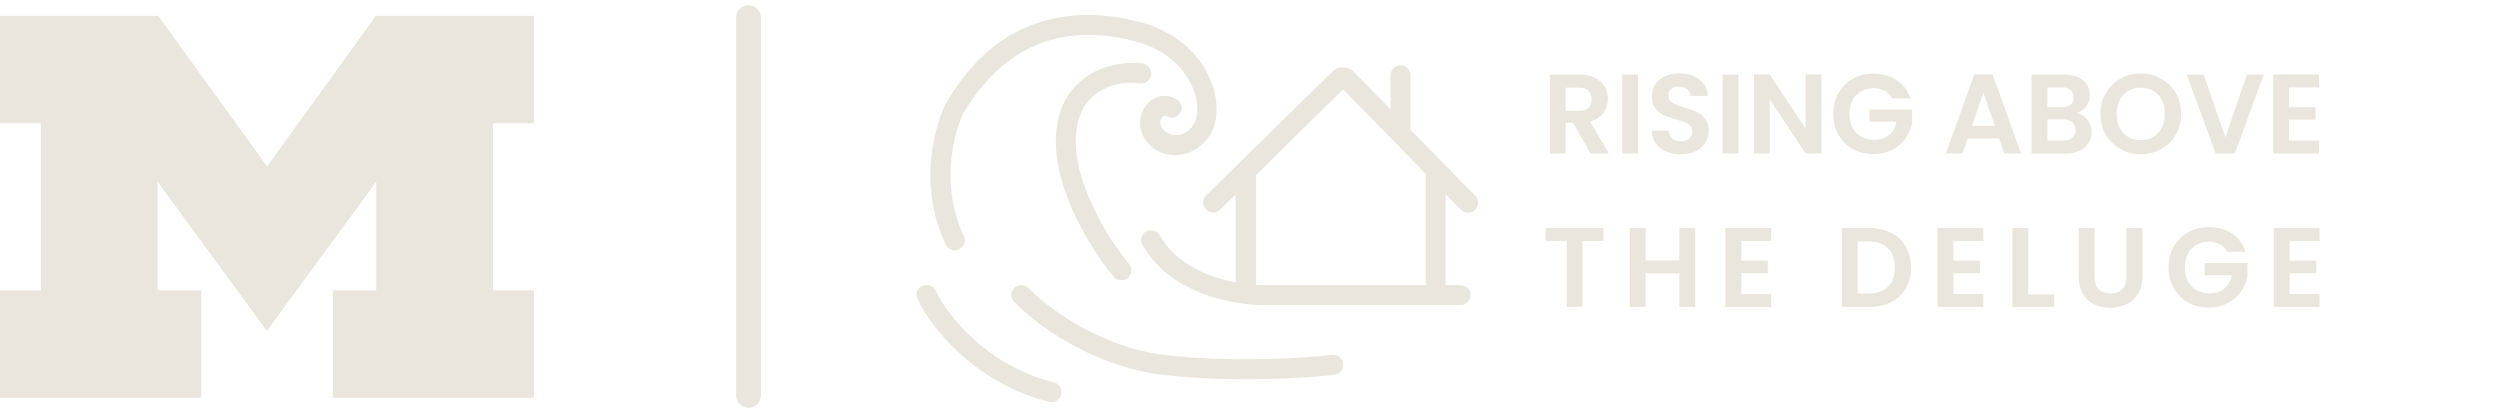 <svg width="1010" height="167" viewBox="0 0 1010 167" fill="none" xmlns="http://www.w3.org/2000/svg">
<path d="M420.9 8.7C435.1 4.4 449.6 5.8 462.2 9.4C475.4 13.3 483.9 21.6 488.2 30.4C492.3 38.9 492.8 48.6 488.7 54.8C481 66.3 465.9 64.4 461.5 54.2C459.6 49.8 460.8 45.1 463.4 42.1C466.1 39 470.8 37.4 475.4 40.1C477.3 41.2 477.9 43.7 476.8 45.6C475.7 47.5 473.2 48.1 471.3 47C470.9 46.8 470.7 46.8 470.5 46.8C470.3 46.8 469.9 47 469.6 47.4C468.8 48.3 468.5 49.6 469.1 51C470.7 54.8 477.8 57 482.2 50.4C484.1 47.5 484.6 41.1 481.2 34C477.9 27.2 471.2 20.4 460.3 17.2C448.7 13.8 435.9 12.7 423.6 16.4C411.5 20.1 399.4 28.7 389.3 45.5C385.3 53.6 379.7 75.1 389.4 95.3C390.4 97.3 389.5 99.7 387.5 100.7C385.5 101.7 383.1 100.8 382.1 98.8C370.9 75.5 377.4 51.2 382.1 41.8L382.2 41.7L382.3 41.6C392.9 23.1 406.6 13 420.9 8.7Z" fill="#EAE6DD"/>
<path d="M445.3 36.3C440.3 39 435.8 43.9 434.8 53.1C433.7 62.5 436.8 73.3 441.5 83.3C446.1 93.2 452.1 101.8 456.1 106.6C457.5 108.3 457.3 110.9 455.6 112.3C453.9 113.7 451.3 113.5 449.9 111.8C445.5 106.5 439.2 97.4 434.2 86.8C429.3 76.3 425.5 63.9 426.8 52.3C428.2 40.4 434.3 33.3 441.5 29.4C448.5 25.6 456.3 25 461.5 25.6C463.7 25.8 465.3 27.8 465.1 30.1C464.9 32.3 462.9 33.9 460.6 33.7C456.6 33 450.5 33.5 445.3 36.3Z" fill="#EAE6DD"/>
<path fill-rule="evenodd" clip-rule="evenodd" d="M463 93.5C464.9 92.4 467.4 93.1 468.5 95C473.1 103.2 481 108.3 489.3 111.4C492.7 112.6 496.1 113.5 499.2 114.1V78.6L492.9 84.7C491.3 86.3 488.8 86.2 487.2 84.6C485.6 83 485.7 80.5 487.3 78.9L538.3 28.9C540.7 26.6 544.5 26.6 546.9 29L561.8 44.2V30.4C561.8 28.2 563.6 26.4 565.8 26.4C568 26.4 569.8 28.2 569.8 30.4V52.4L596 79.1C597.6 80.7 597.5 83.2 595.9 84.8C594.3 86.4 591.8 86.3 590.2 84.7L584 78.4V115.2H590.1C592.3 115.2 594.1 117 594.1 119.2C594.1 121.4 592.3 123.2 590.1 123.2H511.5C505.5 123.4 496 122.4 486.6 118.9C477.2 115.4 467.4 109.3 461.5 98.9C460.4 97.1 461.1 94.6 463 93.5ZM576 70.2L542.6 36.1L507.4 70.7C507.4 70.7 507.4 70.7 507.4 70.8V115.1C508.8 115.2 510.2 115.2 511.3 115.2H511.4H576V70.8C576 70.6 576 70.4 576 70.2Z" fill="#EAE6DD"/>
<path d="M372.6 115.5C374.6 114.6 377 115.4 378 117.4C382.3 126.7 398.2 147.6 425.8 154.5C428 155 429.3 157.2 428.7 159.4C428.2 161.6 426 162.9 423.8 162.3C393.3 154.7 375.8 131.7 370.7 120.8C369.7 118.9 370.5 116.5 372.6 115.5Z" fill="#EAE6DD"/>
<path d="M409.8 116.3C411.4 114.8 414 114.8 415.5 116.4C422.8 124 444.3 140.3 470.5 143.4C497.5 146.6 526.9 144.7 538.1 143.4C540.3 143.1 542.3 144.7 542.6 146.9C542.9 149.1 541.3 151.1 539.1 151.4C527.5 152.8 497.4 154.7 469.6 151.4C441 148 417.8 130.5 409.7 121.9C408.1 120.4 408.2 117.8 409.8 116.3Z" fill="#EAE6DD"/>
<path d="M107.8 133.7L63.7 73.4V117.3H81.3V160.7H0V117.3H16.5V49.8H0V6.4H63.9L107.9 67.2L151.9 6.4H215.7V49.8H199.2V117.3H215.7V160.7H134.5V117.3H152V73.4L107.8 133.7Z" fill="#EAE6DD"/>
<path d="M302.4 7.1V159.7" stroke="#EAE6DD" stroke-width="10" stroke-miterlimit="10" stroke-linecap="round"/>
<path d="M642.582 62L635.553 49.584H632.54V62H626.15V30.139H638.109C640.574 30.139 642.674 30.58 644.408 31.462C646.143 32.315 647.436 33.486 648.288 34.977C649.171 36.438 649.612 38.081 649.612 39.907C649.612 42.007 649.003 43.909 647.786 45.613C646.569 47.287 644.758 48.443 642.354 49.082L649.977 62H642.582ZM632.54 44.791H637.881C639.615 44.791 640.909 44.38 641.761 43.559C642.613 42.707 643.039 41.535 643.039 40.044C643.039 38.583 642.613 37.457 641.761 36.666C640.909 35.844 639.615 35.434 637.881 35.434H632.54V44.791ZM661.782 30.139V62H655.392V30.139H661.782ZM679.097 62.319C676.876 62.319 674.867 61.939 673.072 61.178C671.307 60.418 669.907 59.322 668.872 57.892C667.838 56.462 667.305 54.773 667.275 52.825H674.122C674.213 54.134 674.669 55.168 675.491 55.929C676.343 56.69 677.499 57.07 678.96 57.07C680.451 57.07 681.623 56.72 682.475 56.02C683.327 55.29 683.753 54.347 683.753 53.19C683.753 52.247 683.464 51.471 682.886 50.862C682.308 50.254 681.577 49.782 680.695 49.447C679.843 49.082 678.656 48.686 677.134 48.26C675.065 47.652 673.376 47.058 672.068 46.48C670.789 45.872 669.679 44.974 668.735 43.787C667.822 42.57 667.366 40.957 667.366 38.949C667.366 37.062 667.838 35.419 668.781 34.019C669.724 32.619 671.048 31.554 672.752 30.823C674.456 30.063 676.404 29.682 678.595 29.682C681.882 29.682 684.544 30.489 686.583 32.102C688.652 33.684 689.794 35.905 690.007 38.766H682.977C682.916 37.67 682.444 36.773 681.562 36.073C680.71 35.342 679.569 34.977 678.138 34.977C676.891 34.977 675.887 35.297 675.126 35.936C674.395 36.575 674.03 37.503 674.03 38.72C674.03 39.572 674.304 40.288 674.852 40.866C675.43 41.413 676.13 41.87 676.952 42.235C677.804 42.57 678.991 42.965 680.512 43.422C682.581 44.031 684.27 44.639 685.579 45.248C686.887 45.856 688.013 46.769 688.957 47.986C689.9 49.204 690.372 50.801 690.372 52.779C690.372 54.483 689.931 56.066 689.048 57.527C688.166 58.987 686.872 60.159 685.168 61.041C683.464 61.894 681.44 62.319 679.097 62.319ZM702.303 30.139V62H695.912V30.139H702.303ZM735.867 62H729.477L715.007 40.135V62H708.616V30.093H715.007L729.477 52.003V30.093H735.867V62ZM764.367 39.724C763.637 38.386 762.632 37.366 761.354 36.666C760.076 35.966 758.585 35.616 756.881 35.616C754.994 35.616 753.32 36.042 751.86 36.894C750.399 37.746 749.258 38.964 748.436 40.546C747.615 42.129 747.204 43.954 747.204 46.024C747.204 48.154 747.615 50.01 748.436 51.593C749.288 53.175 750.46 54.392 751.951 55.244C753.442 56.096 755.177 56.522 757.155 56.522C759.589 56.522 761.582 55.883 763.134 54.605C764.686 53.297 765.706 51.486 766.193 49.173H755.238V44.289H772.492V49.858C772.066 52.08 771.153 54.134 769.753 56.02C768.353 57.907 766.543 59.429 764.321 60.585C762.13 61.711 759.665 62.274 756.927 62.274C753.853 62.274 751.069 61.589 748.573 60.22C746.108 58.82 744.161 56.888 742.73 54.423C741.331 51.958 740.631 49.158 740.631 46.024C740.631 42.889 741.331 40.09 742.73 37.625C744.161 35.129 746.108 33.197 748.573 31.828C751.069 30.428 753.838 29.728 756.881 29.728C760.472 29.728 763.591 30.61 766.238 32.375C768.886 34.11 770.712 36.56 771.716 39.724H764.367ZM807.633 55.929H794.944L792.844 62H786.134L797.591 30.093H805.032L816.489 62H809.733L807.633 55.929ZM805.899 50.817L801.289 37.488L796.678 50.817H805.899ZM838.847 45.658C840.643 45.993 842.119 46.891 843.275 48.352C844.432 49.812 845.01 51.486 845.01 53.373C845.01 55.077 844.584 56.583 843.732 57.892C842.91 59.17 841.708 60.174 840.126 60.904C838.543 61.635 836.672 62 834.511 62H820.771V30.139H833.918C836.078 30.139 837.934 30.489 839.486 31.189C841.069 31.889 842.256 32.862 843.047 34.11C843.869 35.358 844.279 36.773 844.279 38.355C844.279 40.211 843.777 41.763 842.773 43.011C841.799 44.259 840.491 45.141 838.847 45.658ZM827.162 43.285H833.005C834.526 43.285 835.698 42.95 836.519 42.281C837.341 41.581 837.752 40.592 837.752 39.314C837.752 38.036 837.341 37.047 836.519 36.347C835.698 35.647 834.526 35.297 833.005 35.297H827.162V43.285ZM833.598 56.796C835.15 56.796 836.352 56.431 837.204 55.701C838.087 54.97 838.528 53.936 838.528 52.597C838.528 51.227 838.071 50.162 837.158 49.402C836.246 48.61 835.013 48.215 833.461 48.215H827.162V56.796H833.598ZM864.892 62.319C861.91 62.319 859.171 61.62 856.676 60.22C854.181 58.82 852.203 56.888 850.742 54.423C849.281 51.927 848.551 49.112 848.551 45.978C848.551 42.874 849.281 40.09 850.742 37.625C852.203 35.129 854.181 33.182 856.676 31.782C859.171 30.382 861.91 29.682 864.892 29.682C867.905 29.682 870.644 30.382 873.109 31.782C875.604 33.182 877.567 35.129 878.997 37.625C880.458 40.09 881.188 42.874 881.188 45.978C881.188 49.112 880.458 51.927 878.997 54.423C877.567 56.888 875.604 58.82 873.109 60.22C870.613 61.62 867.875 62.319 864.892 62.319ZM864.892 56.614C866.809 56.614 868.498 56.188 869.959 55.336C871.42 54.453 872.561 53.205 873.383 51.593C874.204 49.98 874.615 48.108 874.615 45.978C874.615 43.848 874.204 41.992 873.383 40.409C872.561 38.796 871.42 37.564 869.959 36.712C868.498 35.86 866.809 35.434 864.892 35.434C862.975 35.434 861.271 35.86 859.78 36.712C858.319 37.564 857.178 38.796 856.356 40.409C855.535 41.992 855.124 43.848 855.124 45.978C855.124 48.108 855.535 49.98 856.356 51.593C857.178 53.205 858.319 54.453 859.78 55.336C861.271 56.188 862.975 56.614 864.892 56.614ZM914.563 30.139L902.877 62H895.117L883.432 30.139H890.279L899.043 55.472L907.762 30.139H914.563ZM924.785 35.297V43.285H935.512V48.352H924.785V56.796H936.881V62H918.394V30.093H936.881V35.297H924.785ZM647.832 92.139V97.297H639.341V124H632.951V97.297H624.461V92.139H647.832ZM684.858 92.139V124H678.467V110.443H664.819V124H658.428V92.139H664.819V105.239H678.467V92.139H684.858ZM703.472 97.297V105.285H714.199V110.352H703.472V118.796H715.569V124H697.082V92.093H715.569V97.297H703.472ZM755.259 92.139C758.606 92.139 761.543 92.793 764.068 94.102C766.625 95.41 768.587 97.282 769.957 99.716C771.357 102.12 772.057 104.92 772.057 108.115C772.057 111.31 771.357 114.11 769.957 116.514C768.587 118.888 766.625 120.729 764.068 122.037C761.543 123.346 758.606 124 755.259 124H744.121V92.139H755.259ZM755.03 118.568C758.378 118.568 760.964 117.655 762.79 115.829C764.616 114.003 765.529 111.432 765.529 108.115C765.529 104.798 764.616 102.211 762.79 100.355C760.964 98.468 758.378 97.525 755.03 97.525H750.511V118.568H755.03ZM789.165 97.297V105.285H799.892V110.352H789.165V118.796H801.261V124H782.774V92.093H801.261V97.297H789.165ZM819.393 118.933H829.892V124H813.003V92.139H819.393V118.933ZM846.187 92.139V111.858C846.187 114.019 846.75 115.677 847.876 116.833C849.002 117.959 850.584 118.522 852.623 118.522C854.692 118.522 856.29 117.959 857.416 116.833C858.542 115.677 859.105 114.019 859.105 111.858V92.139H865.541V111.812C865.541 114.521 864.948 116.818 863.761 118.705C862.604 120.561 861.037 121.961 859.059 122.904C857.112 123.848 854.936 124.32 852.532 124.32C850.158 124.32 847.998 123.848 846.05 122.904C844.133 121.961 842.611 120.561 841.485 118.705C840.359 116.818 839.796 114.521 839.796 111.812V92.139H846.187ZM899.834 101.724C899.103 100.386 898.099 99.366 896.821 98.666C895.543 97.966 894.052 97.616 892.348 97.616C890.461 97.616 888.787 98.042 887.327 98.894C885.866 99.746 884.725 100.964 883.903 102.546C883.081 104.129 882.671 105.954 882.671 108.024C882.671 110.154 883.081 112.01 883.903 113.593C884.755 115.175 885.927 116.392 887.418 117.244C888.909 118.096 890.643 118.522 892.622 118.522C895.056 118.522 897.049 117.883 898.601 116.605C900.153 115.297 901.173 113.486 901.66 111.173H890.704V106.289H907.959V111.858C907.533 114.079 906.62 116.134 905.22 118.02C903.82 119.907 902.009 121.429 899.788 122.585C897.597 123.711 895.132 124.274 892.393 124.274C889.32 124.274 886.535 123.589 884.04 122.22C881.575 120.82 879.627 118.888 878.197 116.423C876.797 113.958 876.097 111.158 876.097 108.024C876.097 104.889 876.797 102.09 878.197 99.625C879.627 97.129 881.575 95.197 884.04 93.828C886.535 92.428 889.305 91.728 892.348 91.728C895.938 91.728 899.058 92.61 901.705 94.375C904.353 96.11 906.179 98.56 907.183 101.724H899.834ZM925.011 97.297V105.285H935.738V110.352H925.011V118.796H937.108V124H918.621V92.093H937.108V97.297H925.011Z" fill="#EAE6DD"/>
</svg>
